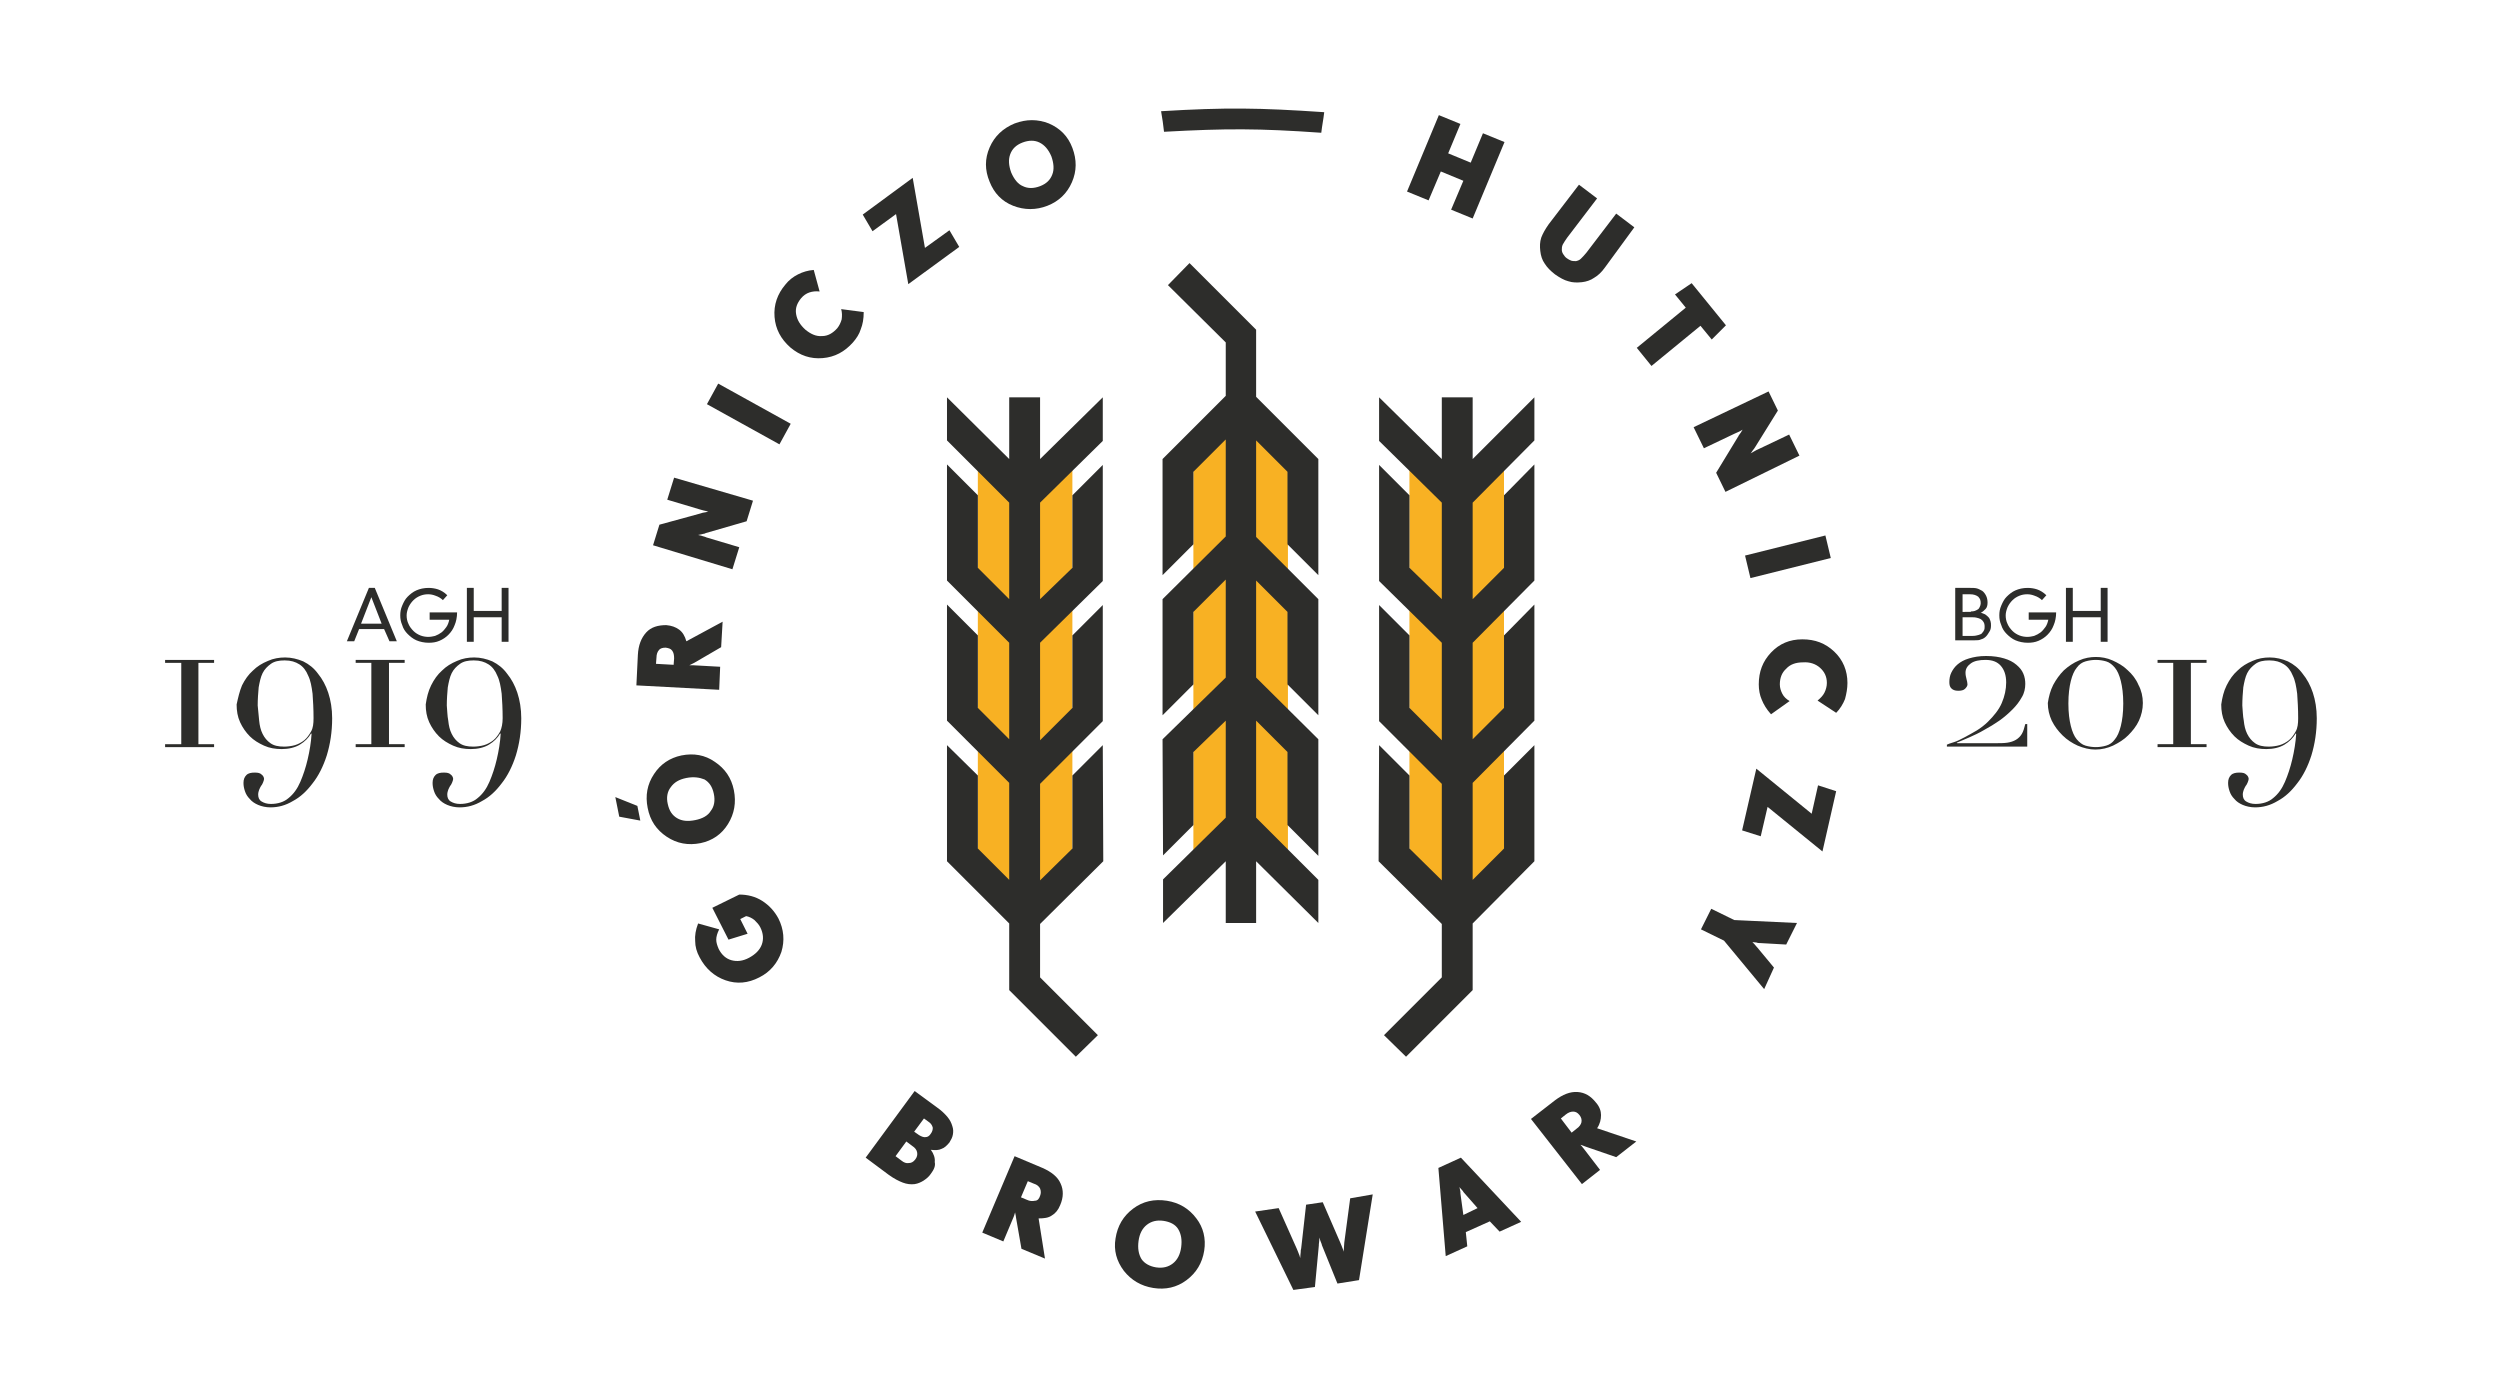 <?xml version="1.0" encoding="utf-8"?>
<!-- Generator: Adobe Illustrator 24.3.0, SVG Export Plug-In . SVG Version: 6.00 Build 0)  -->
<svg version="1.1" id="Warstwa_1" xmlns="http://www.w3.org/2000/svg" xmlns:xlink="http://www.w3.org/1999/xlink" x="0px" y="0px"
	 viewBox="0 0 510.3 283.5" style="enable-background:new 0 0 510.3 283.5;" xml:space="preserve">
<style type="text/css">
	.st0{fill:#2D2D2B;}
	.st1{fill:#F8B123;}
</style>
<g>
	<g>
		<path class="st0" d="M33.7,135.3v-0.6h10v0.6h-3.2v16.6h3.2v0.6h-10v-0.6H37v-16.6H33.7z"/>
		<path class="st0" d="M49.4,139.9c0.6-1.2,1.3-2.2,2.2-3c0.9-0.9,1.9-1.5,3.1-2c1.1-0.5,2.3-0.7,3.5-0.7c1.3,0,2.5,0.3,3.7,0.8
			c1.2,0.6,2.2,1.4,3,2.5c0.9,1.1,1.6,2.4,2.1,3.9c0.5,1.5,0.8,3.3,0.8,5.2c0,2.8-0.4,5.3-1.1,7.6c-0.7,2.2-1.7,4.2-2.9,5.7
			c-1.2,1.6-2.5,2.8-4,3.6c-1.5,0.9-3,1.3-4.6,1.3c-0.9,0-1.8-0.2-2.5-0.5c-0.7-0.3-1.3-0.7-1.7-1.2c-0.5-0.5-0.8-1-1-1.6
			c-0.2-0.6-0.3-1.1-0.3-1.7c0-0.7,0.2-1.2,0.6-1.6c0.4-0.4,1-0.5,1.7-0.5c0.7,0,1.1,0.1,1.4,0.4c0.3,0.2,0.5,0.6,0.5,0.9
			c0,0.2-0.1,0.4-0.2,0.7c-0.1,0.2-0.2,0.5-0.4,0.7c-0.1,0.2-0.3,0.5-0.4,0.8c-0.1,0.3-0.2,0.6-0.2,1c0,0.6,0.2,1.1,0.7,1.4
			c0.5,0.3,1.1,0.5,1.9,0.5c1.4,0,2.7-0.4,3.6-1.2c1-0.8,1.8-1.9,2.4-3.3c0.6-1.4,1.1-2.9,1.5-4.6c0.4-1.7,0.7-3.5,0.8-5.2l-0.1-0.1
			c-0.5,0.9-1.3,1.7-2.3,2.3c-1,0.6-2.3,0.9-3.7,0.9c-1.3,0-2.5-0.2-3.6-0.7c-1.1-0.5-2.1-1.1-2.9-1.9c-0.8-0.8-1.5-1.8-2-2.9
			c-0.5-1.1-0.7-2.3-0.7-3.6C48.6,142.4,48.9,141.1,49.4,139.9z M52.9,147.1c0.1,1,0.3,1.9,0.7,2.7c0.4,0.8,0.9,1.4,1.6,1.9
			c0.7,0.5,1.6,0.7,2.8,0.7c0.7,0,1.5-0.1,2.2-0.3c0.7-0.2,1.4-0.6,1.9-1c0.6-0.5,1-1.1,1.4-1.8s0.5-1.6,0.5-2.7
			c0-1.9-0.1-3.6-0.2-5c-0.2-1.5-0.4-2.7-0.9-3.7c-0.4-1-1-1.8-1.8-2.3c-0.8-0.5-1.7-0.8-3-0.8c-1.2,0-2.1,0.2-2.8,0.7
			c-0.7,0.5-1.3,1.1-1.7,1.9c-0.4,0.8-0.6,1.8-0.8,2.9c-0.1,1.1-0.2,2.4-0.2,3.7C52.7,145,52.8,146.1,52.9,147.1z"/>
		<path class="st0" d="M72.6,135.3v-0.6h10v0.6h-3.2v16.6h3.2v0.6h-10v-0.6h3.2v-16.6H72.6z"/>
		<path class="st0" d="M88,139.9c0.6-1.2,1.3-2.2,2.2-3c0.9-0.9,1.9-1.5,3.1-2c1.1-0.5,2.3-0.7,3.5-0.7c1.3,0,2.5,0.3,3.7,0.8
			c1.2,0.6,2.2,1.4,3,2.5c0.9,1.1,1.6,2.4,2.1,3.9c0.5,1.5,0.8,3.3,0.8,5.2c0,2.8-0.4,5.3-1.1,7.6c-0.7,2.2-1.7,4.2-2.9,5.7
			c-1.2,1.6-2.5,2.8-4,3.6c-1.5,0.9-3,1.3-4.6,1.3c-0.9,0-1.8-0.2-2.5-0.5c-0.7-0.3-1.3-0.7-1.7-1.2c-0.5-0.5-0.8-1-1-1.6
			c-0.2-0.6-0.3-1.1-0.3-1.7c0-0.7,0.2-1.2,0.6-1.6c0.4-0.4,1-0.5,1.7-0.5c0.7,0,1.1,0.1,1.4,0.4c0.3,0.2,0.5,0.6,0.5,0.9
			c0,0.2-0.1,0.4-0.2,0.7c-0.1,0.2-0.2,0.5-0.4,0.7c-0.1,0.2-0.3,0.5-0.4,0.8c-0.1,0.3-0.2,0.6-0.2,1c0,0.6,0.2,1.1,0.7,1.4
			c0.5,0.3,1.1,0.5,1.9,0.5c1.4,0,2.7-0.4,3.6-1.2c1-0.8,1.8-1.9,2.4-3.3c0.6-1.4,1.1-2.9,1.5-4.6c0.4-1.7,0.7-3.5,0.8-5.2l-0.1-0.1
			c-0.5,0.9-1.3,1.7-2.3,2.3c-1,0.6-2.3,0.9-3.7,0.9c-1.3,0-2.5-0.2-3.6-0.7c-1.1-0.5-2.1-1.1-2.9-1.9c-0.8-0.8-1.5-1.8-2-2.9
			c-0.5-1.1-0.7-2.3-0.7-3.6C87.1,142.4,87.4,141.1,88,139.9z M91.5,147.1c0.1,1,0.3,1.9,0.7,2.7c0.4,0.8,0.9,1.4,1.6,1.9
			c0.7,0.5,1.6,0.7,2.8,0.7c0.7,0,1.5-0.1,2.2-0.3c0.7-0.2,1.4-0.6,1.9-1c0.6-0.5,1-1.1,1.4-1.8c0.3-0.7,0.5-1.6,0.5-2.7
			c0-1.9-0.1-3.6-0.2-5c-0.2-1.5-0.4-2.7-0.9-3.7c-0.4-1-1-1.8-1.8-2.3c-0.8-0.5-1.7-0.8-3-0.8c-1.2,0-2.1,0.2-2.8,0.7
			c-0.7,0.5-1.3,1.1-1.7,1.9c-0.4,0.8-0.6,1.8-0.8,2.9c-0.1,1.1-0.2,2.4-0.2,3.7C91.3,145,91.3,146.1,91.5,147.1z"/>
	</g>
	<g>
		<path class="st0" d="M398.8,151.5c0.7-0.2,1.4-0.6,2.2-1c0.8-0.4,1.6-0.9,2.5-1.4c0.8-0.5,1.6-1.1,2.3-1.8
			c1.2-1.2,2.2-2.4,2.8-3.8c0.6-1.4,0.9-2.8,0.9-4.2c0-1.5-0.4-2.6-1.1-3.4c-0.7-0.8-1.7-1.2-3.1-1.2c-1.3,0-2.3,0.2-3,0.7
			c-0.7,0.5-1.1,1.1-1.1,1.9c0,0.5,0.1,0.9,0.2,1.3s0.2,0.8,0.2,1.1c0,0.3-0.2,0.6-0.5,0.9c-0.3,0.3-0.8,0.4-1.4,0.4
			c-0.7,0-1.1-0.2-1.4-0.5c-0.3-0.3-0.4-0.7-0.4-1.3c0-0.6,0.1-1.3,0.4-1.9c0.3-0.6,0.7-1.2,1.3-1.7c0.6-0.5,1.3-0.9,2.3-1.2
			c1-0.3,2.1-0.5,3.5-0.5c1.5,0,2.7,0.2,3.7,0.5c1,0.3,1.8,0.7,2.5,1.3s1.1,1.1,1.4,1.8c0.3,0.7,0.4,1.4,0.4,2.1
			c0,0.9-0.2,1.9-0.7,2.7c-0.5,0.9-1.1,1.7-1.9,2.5c-0.8,0.8-1.7,1.6-2.7,2.3c-1,0.7-2,1.3-3.1,1.9c-1,0.6-2.1,1.1-3,1.5
			c-1,0.4-1.8,0.8-2.6,1.1l0.1,0.1h7.7c1,0,1.8,0,2.5-0.1c0.7-0.1,1.3-0.3,1.8-0.6s0.9-0.7,1.2-1.2c0.3-0.5,0.5-1.2,0.7-2h0.4v4.6
			h-16.4V152C397.6,151.9,398.1,151.7,398.8,151.5z"/>
		<path class="st0" d="M419.1,139.8c0.6-1.1,1.3-2.1,2.2-3c0.9-0.8,1.9-1.5,3.1-2c1.1-0.5,2.3-0.7,3.4-0.7c1.1,0,2.3,0.2,3.4,0.7
			c1.1,0.5,2.2,1.1,3.1,2c0.9,0.8,1.7,1.8,2.2,3c0.6,1.1,0.9,2.4,0.9,3.7c0,1.3-0.3,2.5-0.8,3.6c-0.5,1.1-1.3,2.1-2.2,3
			c-0.9,0.9-1.9,1.5-3.1,2.1c-1.1,0.5-2.3,0.8-3.6,0.8c-1.2,0-2.4-0.3-3.6-0.8c-1.1-0.5-2.2-1.2-3.1-2.1c-0.9-0.9-1.6-1.8-2.2-3
			c-0.5-1.1-0.8-2.3-0.8-3.6C418.2,142.2,418.5,141,419.1,139.8z M422.7,148.2c0.3,1.2,0.7,2.1,1.2,2.7c0.5,0.6,1.1,1.1,1.8,1.3
			s1.4,0.3,2.1,0.3c0.7,0,1.4-0.1,2.1-0.3c0.7-0.2,1.3-0.6,1.8-1.3c0.5-0.6,0.9-1.5,1.2-2.7c0.3-1.2,0.5-2.7,0.5-4.6
			c0-1.9-0.2-3.4-0.5-4.6c-0.3-1.2-0.7-2.1-1.2-2.7c-0.5-0.6-1.1-1.1-1.8-1.3c-0.7-0.2-1.4-0.3-2.1-0.3c-0.7,0-1.4,0.1-2.1,0.3
			s-1.3,0.6-1.8,1.3c-0.5,0.6-0.9,1.5-1.2,2.7c-0.3,1.2-0.5,2.7-0.5,4.6C422.2,145.5,422.4,147,422.7,148.2z"/>
		<path class="st0" d="M440.4,135.3v-0.6h10v0.6h-3.2v16.6h3.2v0.6h-10v-0.6h3.2v-16.6H440.4z"/>
		<path class="st0" d="M454.5,139.9c0.6-1.2,1.3-2.2,2.2-3c0.9-0.9,1.9-1.5,3.1-2c1.1-0.5,2.3-0.7,3.5-0.7c1.3,0,2.5,0.3,3.7,0.8
			c1.2,0.6,2.2,1.4,3,2.5c0.9,1.1,1.6,2.4,2.1,3.9c0.5,1.5,0.8,3.3,0.8,5.2c0,2.8-0.4,5.3-1.1,7.6c-0.7,2.2-1.7,4.2-2.9,5.7
			c-1.2,1.6-2.5,2.8-4,3.6c-1.5,0.9-3,1.3-4.6,1.3c-0.9,0-1.8-0.2-2.5-0.5c-0.7-0.3-1.3-0.7-1.7-1.2c-0.5-0.5-0.8-1-1-1.6
			c-0.2-0.6-0.3-1.1-0.3-1.7c0-0.7,0.2-1.2,0.6-1.6c0.4-0.4,1-0.5,1.7-0.5c0.7,0,1.1,0.1,1.4,0.4c0.3,0.2,0.5,0.6,0.5,0.9
			c0,0.2-0.1,0.4-0.2,0.7c-0.1,0.2-0.2,0.5-0.4,0.7c-0.1,0.2-0.3,0.5-0.4,0.8c-0.1,0.3-0.2,0.6-0.2,1c0,0.6,0.2,1.1,0.7,1.4
			c0.5,0.3,1.1,0.5,1.9,0.5c1.4,0,2.7-0.4,3.6-1.2c1-0.8,1.8-1.9,2.4-3.3c0.6-1.4,1.1-2.9,1.5-4.6c0.4-1.7,0.7-3.5,0.8-5.2l-0.1-0.1
			c-0.5,0.9-1.3,1.7-2.3,2.3c-1,0.6-2.3,0.9-3.7,0.9c-1.3,0-2.5-0.2-3.6-0.7c-1.1-0.5-2.1-1.1-2.9-1.9c-0.8-0.8-1.5-1.8-2-2.9
			c-0.5-1.1-0.7-2.3-0.7-3.6C453.6,142.4,453.9,141.1,454.5,139.9z M458,147.1c0.1,1,0.3,1.9,0.7,2.7c0.4,0.8,0.9,1.4,1.6,1.9
			c0.7,0.5,1.6,0.7,2.8,0.7c0.7,0,1.5-0.1,2.2-0.3c0.7-0.2,1.4-0.6,1.9-1c0.6-0.5,1-1.1,1.4-1.8s0.5-1.6,0.5-2.7
			c0-1.9-0.1-3.6-0.2-5c-0.2-1.5-0.4-2.7-0.9-3.7c-0.4-1-1-1.8-1.8-2.3c-0.8-0.5-1.7-0.8-3-0.8c-1.2,0-2.1,0.2-2.8,0.7
			c-0.7,0.5-1.3,1.1-1.7,1.9c-0.4,0.8-0.6,1.8-0.8,2.9c-0.1,1.1-0.2,2.4-0.2,3.7C457.8,145,457.8,146.1,458,147.1z"/>
	</g>
	<g>
		<path class="st0" d="M78.4,128.4h-5.1l-1,2.5h-1.5l4.5-10.9h1.2l4.5,10.9h-1.5L78.4,128.4z M75.8,121.9l-2.1,5.4h4.2L75.8,121.9z"
			/>
		<path class="st0" d="M87.8,125h5.5c0,1-0.2,1.9-0.5,2.6c-0.3,0.8-0.7,1.4-1.3,2c-0.5,0.5-1.1,0.9-1.8,1.2
			c-0.7,0.3-1.4,0.4-2.2,0.4c-0.9,0-1.8-0.2-2.5-0.5c-0.7-0.3-1.3-0.8-1.8-1.3c-0.5-0.5-0.9-1.1-1.1-1.8c-0.3-0.7-0.4-1.3-0.4-2
			c0-0.7,0.1-1.3,0.4-2c0.3-0.7,0.6-1.3,1.1-1.8c0.5-0.5,1.1-1,1.8-1.3c0.7-0.3,1.5-0.5,2.5-0.5c0.6,0,1.3,0.1,1.9,0.3
			c0.6,0.2,1.3,0.6,1.9,1.2l-0.9,1c-0.4-0.4-0.9-0.7-1.5-0.9c-0.5-0.2-1-0.3-1.5-0.3c-0.6,0-1.1,0.1-1.6,0.3c-0.5,0.2-1,0.5-1.4,0.9
			c-0.4,0.4-0.7,0.8-1,1.4c-0.2,0.5-0.4,1.1-0.4,1.7c0,0.6,0.1,1.2,0.4,1.8c0.2,0.5,0.6,1,1,1.4c0.4,0.4,0.9,0.7,1.4,0.9
			c0.5,0.2,1.1,0.3,1.6,0.3c0.5,0,1-0.1,1.4-0.2c0.5-0.2,0.9-0.4,1.3-0.7c0.4-0.3,0.7-0.7,1-1.1c0.3-0.4,0.5-1,0.6-1.5h-4V125z"/>
		<path class="st0" d="M102.4,120h1.4V131h-1.4v-5h-5.7v5h-1.4V120h1.4v4.7h5.7V120z"/>
	</g>
	<g>
		<path class="st0" d="M399.2,120h2.9c0.5,0,1,0,1.4,0.1c0.4,0.1,0.7,0.3,1.1,0.5c0.3,0.2,0.6,0.6,0.8,1c0.2,0.4,0.3,0.9,0.3,1.4
			c0,0.5-0.1,1-0.4,1.3s-0.6,0.6-1,0.8v0c0.3,0,0.6,0.2,0.9,0.3c0.3,0.2,0.5,0.4,0.7,0.6c0.2,0.2,0.3,0.5,0.4,0.8
			c0.1,0.3,0.1,0.6,0.1,0.9c0,0.5-0.1,0.9-0.3,1.2s-0.4,0.7-0.7,1c-0.3,0.3-0.6,0.5-1,0.6c-0.4,0.2-0.8,0.2-1.3,0.2h-4V120z
			 M402.3,124.8c0.3,0,0.5,0,0.8-0.1c0.2-0.1,0.5-0.2,0.6-0.3c0.2-0.1,0.3-0.3,0.4-0.5c0.1-0.2,0.2-0.5,0.2-0.7c0-0.3,0-0.5-0.1-0.8
			c-0.1-0.2-0.2-0.4-0.4-0.6c-0.4-0.3-0.9-0.5-1.7-0.5h-1.5v3.6H402.3z M402.7,129.8c0.5,0,0.8-0.1,1.2-0.2c0.3-0.1,0.6-0.2,0.7-0.4
			c0.2-0.2,0.3-0.4,0.4-0.6c0.1-0.2,0.1-0.5,0.1-0.7c0-0.2,0-0.4-0.1-0.7c-0.1-0.2-0.2-0.4-0.4-0.6c-0.2-0.2-0.4-0.3-0.7-0.4
			c-0.3-0.1-0.7-0.2-1.2-0.2h-2.1v3.8H402.7z"/>
		<path class="st0" d="M414.2,125h5.5c0,1-0.2,1.9-0.5,2.6c-0.3,0.8-0.7,1.4-1.3,2c-0.5,0.5-1.1,0.9-1.8,1.2
			c-0.7,0.3-1.4,0.4-2.2,0.4c-0.9,0-1.8-0.2-2.5-0.5c-0.7-0.3-1.3-0.8-1.8-1.3c-0.5-0.5-0.9-1.1-1.1-1.8c-0.3-0.7-0.4-1.3-0.4-2
			c0-0.7,0.1-1.3,0.4-2c0.3-0.7,0.6-1.3,1.1-1.8c0.5-0.5,1.1-1,1.8-1.3c0.7-0.3,1.5-0.5,2.5-0.5c0.6,0,1.3,0.1,1.9,0.3
			c0.6,0.2,1.3,0.6,1.9,1.2l-0.9,1c-0.4-0.4-0.9-0.7-1.5-0.9c-0.5-0.2-1-0.3-1.5-0.3c-0.6,0-1.1,0.1-1.6,0.3c-0.5,0.2-1,0.5-1.4,0.9
			c-0.4,0.4-0.7,0.8-1,1.4c-0.2,0.5-0.4,1.1-0.4,1.7s0.1,1.2,0.4,1.8c0.2,0.5,0.6,1,1,1.4c0.4,0.4,0.9,0.7,1.4,0.9
			c0.5,0.2,1.1,0.3,1.6,0.3c0.5,0,1-0.1,1.4-0.2c0.5-0.2,0.9-0.4,1.3-0.7c0.4-0.3,0.7-0.7,1-1.1c0.3-0.4,0.5-1,0.6-1.5h-4V125z"/>
		<path class="st0" d="M428.8,120h1.4V131h-1.4v-5h-5.7v5h-1.4V120h1.4v4.7h5.7V120z"/>
	</g>
	<g>
		<g>
			<g>
				<g>
					<g>
						
							<rect x="167.1" y="128.1" transform="matrix(6.123234e-17 -1 1 6.123234e-17 71.494 347)" class="st1" width="84.3" height="19.3"/>
						<polygon class="st0" points="218.9,101.1 218.9,115.9 212.3,122.3 212.3,102.6 225.1,90 225.1,81.1 212.3,93.7 212.3,81.1 
							206,81.1 206,93.7 193.3,81.1 193.3,89.9 206,102.6 206,122.3 199.6,115.9 199.6,101.1 193.3,94.8 193.3,118.5 206,131.2 
							206,150.9 199.6,144.5 199.6,129.7 193.3,123.4 193.3,147.1 206,159.8 206,179.6 199.6,173.2 199.6,158.3 193.3,152.1 
							193.3,175.8 206,188.5 206,202.1 219.6,215.7 224.1,211.3 212.3,199.5 212.3,188.6 225.2,175.8 225.1,152.1 218.9,158.3 
							218.9,173.2 212.3,179.7 212.3,160 225.1,147.2 225.1,123.5 218.9,129.7 218.9,144.5 212.3,151.1 212.3,131.2 225.1,118.6 
							225.1,94.9 						"/>
					</g>
					<g>
						
							<rect x="255.1" y="128.3" transform="matrix(6.123234e-17 -1 1 6.123234e-17 159.396 435.274)" class="st1" width="84.4" height="19.3"/>
						<polygon class="st0" points="287.7,101.1 287.7,115.9 294.3,122.3 294.3,102.6 281.5,90 281.5,81.1 294.3,93.7 294.3,81.1 
							300.6,81.1 300.6,93.7 313.2,81.1 313.2,89.9 300.6,102.6 300.6,122.3 307,115.9 307,101.1 313.2,94.8 313.2,118.5 
							300.6,131.2 300.6,150.9 307,144.5 307,129.7 313.2,123.4 313.2,147.1 300.6,159.8 300.6,179.6 307,173.2 307,158.3 
							313.2,152.1 313.2,175.8 300.6,188.5 300.6,202.1 287,215.7 282.5,211.3 294.3,199.5 294.3,188.6 281.4,175.8 281.5,152.1 
							287.7,158.3 287.7,173.2 294.3,179.7 294.3,160 281.5,147.2 281.5,123.5 287.7,129.7 287.7,144.5 294.3,151.1 294.3,131.2 
							281.5,118.6 281.5,94.9 						"/>
					</g>
					<g>
						
							<rect x="211.1" y="122" transform="matrix(6.123234e-17 -1 1 6.123234e-17 121.593 384.813)" class="st1" width="84.3" height="19.3"/>
						<polygon class="st0" points="243.6,168.4 243.6,153.5 250.2,147.1 250.2,166.9 237.4,179.5 237.4,188.4 250.2,175.8 
							250.2,188.4 256.4,188.4 256.4,175.8 269.1,188.4 269.1,179.6 256.4,166.9 256.4,147.1 262.8,153.5 262.8,168.4 269.1,174.7 
							269.1,150.9 256.4,138.3 256.4,118.5 262.8,124.9 262.8,139.7 269.1,146 269.1,122.3 256.4,109.6 256.4,89.9 262.8,96.3 
							262.8,111.1 269.1,117.4 269.1,93.7 256.4,81 256.4,67.3 242.8,53.7 238.4,58.2 250.2,69.9 250.2,80.8 237.3,93.7 
							237.3,117.4 243.6,111.1 243.6,96.3 250.2,89.7 250.2,109.5 237.3,122.3 237.3,146 243.6,139.7 243.6,124.9 250.2,118.3 
							250.2,138.3 237.3,150.9 237.4,174.6 						"/>
					</g>
				</g>
				<g>
					<g>
						<path class="st0" d="M190,239.6c-0.4,0.6-0.9,1-1.5,1.4c-0.5,0.3-1.1,0.6-1.8,0.7c-0.8,0.1-1.6,0-2.4-0.3
							c-0.8-0.3-1.8-0.8-2.9-1.6l-4.7-3.5l10-13.6l4.5,3.3c1,0.7,1.7,1.4,2.2,2c0.5,0.6,0.8,1.2,1,1.9c0.2,0.6,0.2,1.1,0.1,1.7
							c-0.1,0.6-0.4,1.1-0.7,1.6c-0.5,0.6-1,1.1-1.6,1.3c-0.6,0.3-1.3,0.3-2.2,0.2c0.6,0.8,0.9,1.7,0.8,2.5
							C191,238,190.6,238.8,190,239.6z M186.8,236.7c0.4-0.5,0.5-1,0.4-1.5c-0.1-0.5-0.4-0.9-1-1.3L185,233l-2.2,3l1.2,0.9
							c0.5,0.4,1,0.6,1.5,0.5C186,237.4,186.4,237.2,186.8,236.7z M190,231.4c0.3-0.4,0.4-0.8,0.4-1.2c-0.1-0.4-0.3-0.8-0.7-1.1
							l-1.1-0.8l-2,2.7l1,0.7c0.5,0.3,1,0.5,1.4,0.4C189.3,232.1,189.7,231.9,190,231.4z"/>
						<path class="st0" d="M213.3,256.9l-4.8-2l-1.1-6.3c0-0.2-0.1-0.6-0.2-1.1l0-0.1c0,0.2-0.1,0.3-0.1,0.4c0,0.1-0.1,0.3-0.2,0.6
							l-2.1,5l-4.3-1.8l6.6-15.6l5.7,2.4c1.8,0.8,3.1,1.8,3.7,3.2c0.6,1.3,0.6,2.8-0.1,4.4c-0.4,1-1,1.7-1.7,2.1
							c-0.7,0.5-1.6,0.6-2.7,0.6L213.3,256.9z M212.3,244.1c0.2-0.5,0.2-1,0-1.5c-0.2-0.4-0.6-0.8-1.3-1l-1.2-0.5l-1.4,3.3l1.2,0.5
							c0.6,0.3,1.2,0.3,1.6,0.2C211.8,245.1,212.1,244.7,212.3,244.1z"/>
						<path class="st0" d="M245.8,255.3c-0.4,2.5-1.6,4.5-3.6,6c-2,1.5-4.3,2-6.8,1.6c-2.5-0.4-4.5-1.6-6-3.5
							c-1.5-2-2.1-4.2-1.7-6.6c0.4-2.6,1.6-4.6,3.6-6.1c2-1.5,4.3-2,6.9-1.6c2.5,0.4,4.5,1.6,6,3.6
							C245.6,250.5,246.2,252.8,245.8,255.3z M241.1,254.6c0.2-1.5,0-2.7-0.6-3.7c-0.6-1-1.7-1.5-3-1.7c-1.4-0.2-2.5,0.1-3.4,0.8
							c-0.9,0.7-1.5,1.8-1.7,3.3c-0.2,1.5,0,2.7,0.6,3.7c0.6,0.9,1.7,1.5,3,1.7c1.4,0.2,2.5-0.1,3.4-0.8
							C240.3,257.2,240.9,256.1,241.1,254.6z"/>
						<path class="st0" d="M280.2,243.8l-2.8,17.5L273,262l-3.2-7.9l0-0.1c-0.2-0.5-0.4-1-0.5-1.4c0,0.4,0,0.8-0.1,1.4
							c0,0.1,0,0.2,0,0.2l-0.8,8.5l-4.4,0.6l-7.8-16l4.8-0.7l3.7,8.3c0.2,0.4,0.3,0.8,0.4,1c0.1,0.2,0.2,0.5,0.3,0.9
							c0-0.6,0.1-1,0.1-1.2c0-0.2,0-0.5,0.1-0.8l1-8.9l3.4-0.5l3.6,8.3c0.2,0.4,0.3,0.8,0.4,1c0.1,0.2,0.2,0.5,0.3,0.8
							c0-0.1,0-0.3,0-0.4c0-0.6,0.1-1.1,0.1-1.5l1.2-9L280.2,243.8z"/>
						<path class="st0" d="M310.5,249.4l-4.4,2l-2-2.1l-4.9,2.2l0.3,2.9l-4.4,2l-1.5-18l4.6-2.1L310.5,249.4z M301.6,246.6l-2.9-3.3
							c0-0.1-0.1-0.2-0.2-0.3c-0.3-0.3-0.5-0.6-0.6-0.7c0.1,0.3,0.1,0.6,0.2,1c0,0.1,0,0.2,0,0.3l0.6,4.4L301.6,246.6z"/>
						<path class="st0" d="M334,233l-4.1,3.2l-6.1-2.1c-0.2-0.1-0.6-0.2-1.1-0.4l-0.1,0c0.1,0.1,0.2,0.2,0.3,0.3
							c0.1,0.1,0.2,0.3,0.4,0.5l3.3,4.3l-3.7,2.9l-10.4-13.3l4.9-3.8c1.6-1.2,3.1-1.8,4.6-1.7c1.5,0.1,2.7,0.8,3.8,2.2
							c0.7,0.8,1,1.7,1,2.5c0,0.9-0.2,1.8-0.8,2.7L334,233z M322.4,227.6c-0.4-0.5-0.8-0.7-1.3-0.7c-0.5,0-1,0.2-1.5,0.6l-1,0.8
							l2.2,2.9l1-0.8c0.6-0.4,0.9-0.9,1-1.3C322.9,228.6,322.8,228.1,322.4,227.6z"/>
					</g>
				</g>
				<g>
					<path class="st0" d="M150.9,182.6c1.7,0,3.3,0.4,4.7,1.3c1.4,0.9,2.5,2.1,3.3,3.6c1.1,2.2,1.3,4.5,0.6,6.8
						c-0.8,2.3-2.3,4.1-4.5,5.2c-2.3,1.2-4.6,1.4-6.9,0.6c-2.3-0.8-4.1-2.4-5.3-4.7c-0.6-1.1-0.9-2.2-0.9-3.3
						c-0.1-1.1,0.1-2.3,0.6-3.6l4.3,1.2c-0.4,0.8-0.6,1.5-0.6,2.1c0,0.6,0.2,1.2,0.5,1.9c0.6,1.2,1.5,2,2.6,2.3
						c1.1,0.3,2.3,0.2,3.6-0.5c1.3-0.7,2.2-1.6,2.6-2.7c0.4-1.1,0.3-2.3-0.3-3.5c-0.3-0.6-0.7-1-1.2-1.5c-0.5-0.4-1.1-0.7-1.7-0.8
						l-1.2,0.6l1.5,3l-3.9,1.2l-3.3-6.5L150.9,182.6z"/>
					<path class="st0" d="M125.6,162.7l4.5,1.8l0.6,3l-4.3-0.8L125.6,162.7z M139.1,154.2c2.5-0.5,4.8-0.1,6.8,1.3
						c2.1,1.4,3.4,3.3,3.9,5.8c0.5,2.5,0.1,4.8-1.2,6.9c-1.3,2.1-3.2,3.4-5.6,3.9c-2.5,0.5-4.8,0.1-6.9-1.3
						c-2.1-1.4-3.4-3.3-3.9-5.9c-0.5-2.5-0.1-4.8,1.3-6.9C134.8,156,136.7,154.7,139.1,154.2z M140.1,158.8
						c-1.5,0.3-2.5,0.9-3.2,1.9c-0.7,0.9-0.9,2.1-0.6,3.4c0.3,1.4,0.9,2.3,1.9,2.9c1,0.6,2.2,0.7,3.7,0.4c1.5-0.3,2.6-0.9,3.2-1.9
						c0.7-0.9,0.9-2.1,0.6-3.5c-0.3-1.4-0.9-2.3-1.9-2.9C142.8,158.7,141.6,158.5,140.1,158.8z"/>
					<path class="st0" d="M147.5,126.9l-0.3,5.2l-5.5,3.2c-0.2,0.1-0.6,0.3-1,0.5l-0.1,0c0.2,0,0.3,0,0.4,0c0.1,0,0.3,0,0.6,0
						l5.4,0.3l-0.2,4.7l-16.9-0.9l0.3-6.2c0.1-2,0.7-3.5,1.7-4.6c1-1.1,2.4-1.5,4.1-1.5c1.1,0.1,1.9,0.4,2.6,0.9
						c0.7,0.5,1.2,1.3,1.5,2.4L147.5,126.9z M135.9,132.2c-0.6,0-1.1,0.1-1.4,0.5c-0.3,0.3-0.5,0.9-0.5,1.5l-0.1,1.3l3.6,0.2
						l0.1-1.3c0-0.7-0.1-1.2-0.4-1.6C136.9,132.4,136.5,132.3,135.9,132.2z"/>
					<path class="st0" d="M153.7,102.2l-1.3,4.2l-8.3,2.4c0,0-0.1,0-0.2,0.1c-0.5,0.1-1,0.2-1.4,0.3c0.3,0.1,0.6,0.1,0.8,0.2
						s0.5,0.1,0.9,0.3l6.7,2l-1.4,4.5l-16.2-4.9l1.3-4.2l8.4-2.3c0.3-0.1,0.6-0.2,0.8-0.2c0.2,0,0.5-0.1,0.8-0.2c0,0-0.1,0-0.1,0
						c-0.6-0.1-1.2-0.3-1.6-0.4l-6.7-2l1.4-4.5L153.7,102.2z"/>
					<path class="st0" d="M161.4,86.5l-2.3,4.2l-14.8-8.2l2.3-4.2L161.4,86.5z"/>
					<path class="st0" d="M176.3,63.7c0,1.4-0.2,2.5-0.6,3.5c-0.3,1-0.9,1.9-1.6,2.7c-1.7,1.9-3.7,3-6.2,3.2
						c-2.4,0.2-4.6-0.5-6.6-2.2c-1.9-1.7-3-3.7-3.2-6.2c-0.2-2.5,0.6-4.7,2.2-6.6c0.7-0.9,1.6-1.6,2.6-2.1c1-0.5,2-0.8,3.2-0.9
						l1.2,4.4c-0.8-0.1-1.5,0-2.1,0.2c-0.6,0.2-1.2,0.6-1.7,1.2c-0.8,1-1.2,2-1,3.2c0.2,1.2,0.8,2.2,1.9,3.2
						c1.1,0.9,2.2,1.4,3.4,1.3c1.2,0,2.2-0.6,3.1-1.6c0.4-0.5,0.7-1.1,0.9-1.8c0.1-0.7,0.1-1.4-0.1-2.1L176.3,63.7z"/>
					<path class="st0" d="M186.3,36.3l2.5,14.3l5-3.6l2,3.4l-10.4,7.6l-2.5-14.3l-4.8,3.5l-2-3.4L186.3,36.3z"/>
					<path class="st0" d="M218.9,30.2c0.9,2.4,0.9,4.7-0.1,7c-1,2.3-2.7,3.9-5,4.8c-2.3,0.9-4.7,0.9-7,0c-2.3-0.9-3.9-2.6-4.8-4.9
						c-1-2.4-1-4.7,0-7c1-2.3,2.7-3.9,5.1-4.9c2.4-0.9,4.7-0.9,7,0C216.4,26.2,218,27.8,218.9,30.2z M214.6,31.9
						c-0.6-1.4-1.4-2.3-2.4-2.8c-1-0.5-2.2-0.5-3.5,0c-1.3,0.5-2.1,1.3-2.5,2.4c-0.4,1.1-0.3,2.3,0.2,3.7c0.6,1.4,1.4,2.4,2.4,2.8
						c1,0.5,2.2,0.5,3.5,0c1.3-0.5,2.1-1.3,2.5-2.4C215.2,34.6,215.1,33.3,214.6,31.9z"/>
					<path class="st0" d="M300.6,44.6l-4.4-1.8l2.5-5.9l-4.6-1.9l-2.5,5.9l-4.4-1.8l6.5-15.6l4.4,1.8l-2.5,6l4.6,1.9l2.5-6l4.4,1.8
						L300.6,44.6z"/>
					<path class="st0" d="M327.6,54.6c-0.7,1-1.5,1.7-2.2,2.1c-0.7,0.5-1.6,0.8-2.5,0.9c-1,0.1-1.9,0.1-2.8-0.2
						c-0.8-0.2-1.7-0.7-2.7-1.4c-0.9-0.7-1.6-1.4-2.1-2.2c-0.5-0.7-0.8-1.6-0.9-2.6c-0.1-0.9-0.1-1.8,0.2-2.7
						c0.3-0.8,0.8-1.7,1.5-2.7l6.2-8.1l3.7,2.8l-6.1,8c-0.4,0.6-0.7,1-0.9,1.4c-0.2,0.4-0.2,0.8-0.2,1.1c0,0.3,0.1,0.6,0.3,0.9
						c0.2,0.3,0.4,0.6,0.7,0.8c0.3,0.2,0.6,0.4,0.9,0.5c0.3,0.1,0.7,0.1,1,0.1c0.4-0.1,0.7-0.2,1-0.5c0.3-0.3,0.7-0.7,1.1-1.2l6.1-8
						l3.7,2.8L327.6,54.6z"/>
					<path class="st0" d="M349.4,69.3l-2.3-2.8l-10,8.2l-3-3.7l10-8.2l-2.2-2.7l3.4-2.3l7,8.6L349.4,69.3z"/>
					<path class="st0" d="M352.2,100.4l-1.9-3.9l4.5-7.4c0,0,0.1-0.1,0.1-0.2c0.3-0.4,0.6-0.8,0.8-1.2c-0.3,0.2-0.5,0.3-0.7,0.4
						c-0.2,0.1-0.5,0.2-0.9,0.4l-6.3,3l-2.1-4.3l15.3-7.3l1.9,3.9l-4.6,7.4c-0.2,0.3-0.3,0.5-0.5,0.7c-0.1,0.2-0.3,0.4-0.5,0.7
						c0,0,0.1-0.1,0.1-0.1c0.6-0.3,1-0.6,1.5-0.8l6.3-3l2.1,4.3L352.2,100.4z"/>
					<path class="st0" d="M357.3,118l-1.1-4.6l16.4-4.1l1.1,4.6L357.3,118z"/>
					<path class="st0" d="M361.5,145.8c-0.9-1-1.5-2-1.9-3c-0.4-0.9-0.6-2-0.6-3.1c0-2.6,0.8-4.7,2.5-6.5c1.7-1.8,3.8-2.7,6.4-2.7
						c2.6,0,4.7,0.8,6.5,2.5c1.8,1.7,2.7,3.9,2.7,6.4c0,1.1-0.2,2.2-0.5,3.3c-0.4,1-1,2-1.8,2.8l-3.8-2.5c0.6-0.5,1.1-1,1.4-1.6
						c0.3-0.6,0.5-1.3,0.5-2c0-1.3-0.5-2.3-1.4-3.1c-0.9-0.8-2.1-1.2-3.5-1.1c-1.4,0-2.6,0.4-3.4,1.3c-0.9,0.8-1.3,1.9-1.3,3.2
						c0,0.7,0.2,1.3,0.5,1.9s0.8,1.1,1.5,1.5L361.5,145.8z"/>
					<path class="st0" d="M372,173.8l-11.2-9.1l-1.4,6l-3.8-1.2l2.9-12.6l11.3,9.2l1.3-5.8l3.7,1.2L372,173.8z"/>
					<path class="st0" d="M360.1,201.9l-8.2-9.9l-4.7-2.3l2.1-4.2l4.7,2.3l12.8,0.6l-2.2,4.4l-5.3-0.3c-0.3,0-0.5,0-0.7-0.1
						c-0.2,0-0.5-0.1-0.9-0.1c0.3,0.3,0.6,0.6,0.9,1l0.1,0.1l3.4,4.1L360.1,201.9z"/>
				</g>
				<g>
					<g>
						<path class="st0" d="M269.7,27.1c-12.8-0.9-19.3-0.9-32.1-0.2c-0.2-1.7-0.3-2.5-0.6-4.2c13.3-0.8,20-0.7,33.3,0.2
							C270.1,24.6,269.9,25.4,269.7,27.1z"/>
					</g>
				</g>
			</g>
		</g>
	</g>
</g>
</svg>

